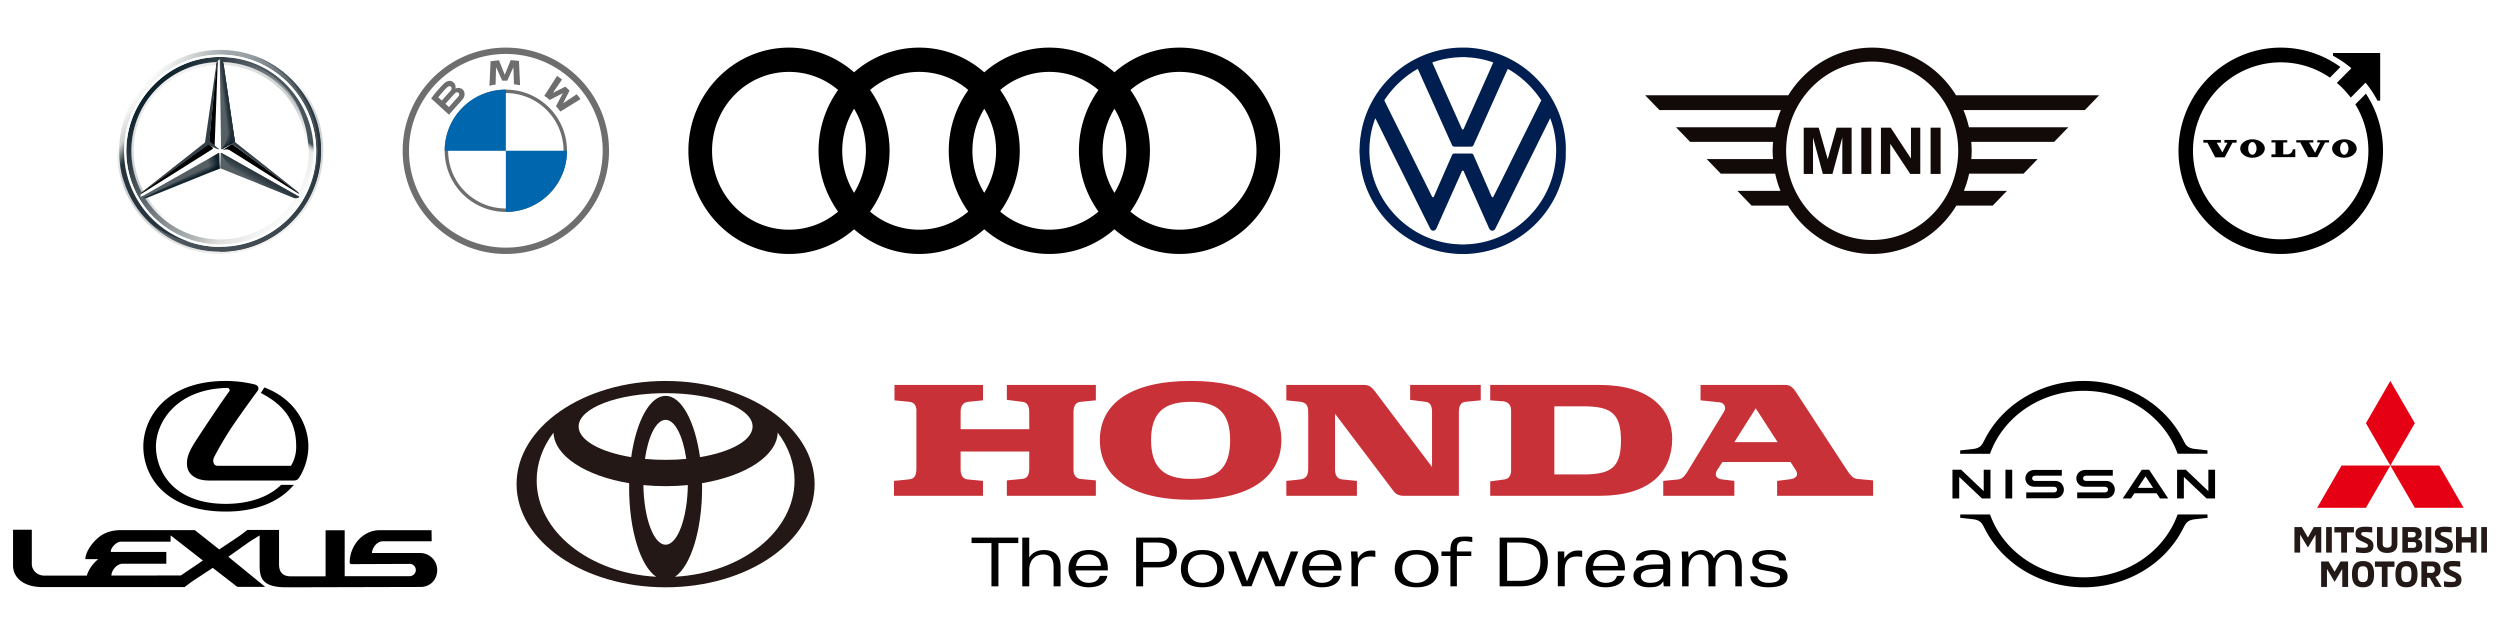 <svg width="315" height="80" fill="none" xmlns="http://www.w3.org/2000/svg"><path fill="#fff" d="M0 0h315v80H0z"/><path d="M40.445 19c0 7.028-5.687 12.715-12.715 12.715-7.027 0-12.714-5.687-12.714-12.715S20.703 6.285 27.73 6.285c7.028 0 12.715 5.687 12.715 12.715ZM27.73 7.056A11.91 11.91 0 0 0 15.787 19c0 6.622 5.362 11.944 11.943 11.944 6.581 0 11.944-5.363 11.944-11.944S34.352 7.056 27.73 7.056Z" fill="url(#a)"/><path d="M27.736 7.054a11.91 11.91 0 0 0-11.943 11.944c0 6.622 5.363 11.944 11.944 11.944 6.58 0 11.943-5.363 11.943-11.944S34.358 7.054 27.736 7.054Zm0 23.116a11.166 11.166 0 0 1-11.171-11.172A11.166 11.166 0 0 1 27.736 7.826a11.166 11.166 0 0 1 11.172 11.172A11.166 11.166 0 0 1 27.736 30.17Z" fill="url(#b)"/><path opacity=".4" d="M27.738 31.715c7.028 0 12.715-5.687 12.715-12.715S34.766 6.285 27.738 6.285c-7.027 0-12.714 5.687-12.714 12.715s5.687 12.715 12.714 12.715Zm0-25.715c7.15 0 13 5.85 13 13s-5.85 13-13 13-13-5.85-13-13 5.85-13 13-13Z" fill="url(#c)"/><path d="M15.63 19.038c0-6.663 5.403-12.147 12.106-12.147 6.702 0 12.105 5.444 12.105 12.147 0 6.704-5.402 12.066-12.105 12.066-6.704 0-12.106-5.404-12.106-12.066Zm3.778-8.368c-2.152 2.152-3.493 5.118-3.493 8.368s1.34 6.216 3.452 8.328c2.153 2.113 5.119 3.453 8.369 3.453s6.215-1.3 8.327-3.453c2.153-2.112 3.453-5.078 3.453-8.328 0-3.25-1.34-6.215-3.453-8.368a11.658 11.658 0 0 0-8.327-3.495c-3.25 0-6.215 1.34-8.328 3.494Z" fill="#fff"/><path opacity=".4" d="M27.735 30.222c-3.006 0-5.81-1.177-7.922-3.29a11.123 11.123 0 0 1-3.29-7.922c0-3.007 1.178-5.81 3.29-7.922a11.122 11.122 0 0 1 7.922-3.29c3.007 0 5.81 1.177 7.922 3.29a11.123 11.123 0 0 1 3.29 7.922c0 3.007-1.178 5.81-3.29 7.922a11.122 11.122 0 0 1-7.922 3.29Zm0-.325c2.885 0 5.647-1.137 7.678-3.168a10.855 10.855 0 0 0 3.168-7.678c0-2.884-1.137-5.647-3.168-7.678a10.854 10.854 0 0 0-7.678-3.169 10.85 10.85 0 0 0-7.677 3.169c-2.072 1.99-3.21 4.753-3.21 7.638a10.85 10.85 0 0 0 3.169 7.677 10.988 10.988 0 0 0 7.718 3.21Z" fill="url(#d)"/><path d="M37.612 24.287c-.203-.163-8.044-6.378-8.044-6.378L27.741 7.47a.689.689 0 0 0-.366.325l-1.3 10.156-8.084 6.215s-.162.203-.244.325c-.04.082-.04.203-.04.325l9.993-4.103 9.994 4.103c.08-.203 0-.406-.082-.527v-.001Z" fill="#fff"/><path d="m27.82 19.327-.082 1.868 9.18 3.698c.326.162.57.081.813-.082l-9.79-5.524c-.04-.04-.122 0-.122.04Z" fill="#565F64"/><path d="M27.82 19.327s.527.935 1.137 1.585c.853.934 1.99 1.585 1.99 1.585l5.972 2.397c.325.162.569.08.813-.082l-9.79-5.525c-.04-.04-.122 0-.122.04Z" fill="url(#e)"/><path d="M37.685 24.438c0-.04-.04-.081-.08-.163l-8.37-6.134-1.137.73s.082.041.123 0a1.02 1.02 0 0 1 .61 0c.202.082 8.855 5.607 8.855 5.566 0 .027 0 .027 0 0Z" fill="#000"/><path d="m37.407 24.07-7.8-6.175-.365.244 8.369 6.175c-.04-.082-.122-.163-.203-.244Z" fill="#333E46"/><path d="m27.936 18.717-.04.04s0 .081.08.04c.041-.04 1.22-.65 1.626-.894l-1.422-9.75c-.04-.365-.203-.527-.488-.65l.163 11.294.08-.081Z" fill="#565F64"/><path d="M27.247 8.16v.527l-.893 8.978c0 .122.04.244.162.325l.528.406.365-9.912.04-.772c-.122.08-.162.243-.202.447Zm-.487 10.4-.488-.407-8.246 5.973s-.244.162-.285.325l.285-.163 8.652-5.444c.162-.081.203-.162.081-.285Z" fill="#000"/><path d="M27.62 19.327c0-.04-.041-.081-.082-.04l-9.83 5.565c.243.163.487.203.812.081l9.18-3.697-.08-1.91v.001Z" fill="#565F64"/><path d="M27.902 18.766s0 .04.04.04h.041c.04-.04 1.219-.65 1.625-.893l-.162-1.178-1.26-8.572c0-.163-.04-.285-.122-.366 0 0 .61 8.207.61 9.1a2.652 2.652 0 0 1-.773 1.87h.002Z" fill="url(#f)"/><path d="M27.62 19.327c0-.04-.041-.081-.082-.04l-9.83 5.565c.243.163.487.203.812.081l9.18-3.697-.08-1.91v.001Z" fill="url(#g)" fill-opacity=".8"/><path opacity=".8" d="m18.521 24.89 9.18-3.696-.08-1.788c-.163.488-.448 1.016-1.22 1.422-.568.325-6.011 3.007-7.961 3.94-.122.082-.285.123-.366.163.163.081.285.04.448-.04h-.001Z" fill="url(#h)"/><path d="m27.936 18.717-.04.04s0 .081.08.04c.041-.04 1.22-.65 1.626-.894l-1.422-9.75c-.04-.365-.203-.527-.488-.65l.163 11.294.08-.081Z" fill="url(#i)"/><path d="m27.936 18.717-.04.04s0 .081.08.04c.041-.04 1.22-.65 1.626-.894l-1.422-9.75c-.04-.365-.203-.527-.488-.65l.163 11.294.08-.081Z" fill="url(#j)"/><path d="M16.803 24.045c-.285-.65-1.91-3.82-.122-9.913h-.69c-.366 1.219-.65 1.95-.813 3.047 0 0-.081.407-.122.853-.04.447-.04.69-.04.975 0 2.438.61 3.86.61 3.86.65 2.031 1.787 3.86 3.33 5.24 1.34 1.178 3.413 2.072 5.119 2.397-.285-.04-5.16-2.112-7.272-6.46Z" fill="url(#k)"/><path d="M27.894 19.236h-.365c.04 0 .081 0 .081.04l.081 1.869h.04l.082-1.869c0-.04.04-.081.081-.04Z" fill="url(#l)"/><path d="M31.8 6.937c4.265 1.625 8.287 6.094 8.287 11.74 0 6.825-5.443 12.39-12.35 12.39v.65c6.907 0 12.716-5.687 12.716-12.715 0-5.606-3.575-10.318-8.653-12.065Z" fill="url(#m)"/><path d="M38.624 14.209c-2.843-6.54-9.262-6.906-9.627-6.947h-.04c4.915.894 8.043 4.103 9.14 7.476v.04c.487 1.3.73 2.681.772 4.184.04 1.423-.285 3.007-.894 4.47-.04.202-.081.446-.122.446h.65c1.95-3.656 1.097-7.352.122-9.668v-.001Z" fill="url(#n)"/><path d="M15.63 19.038c0-6.663 5.403-12.147 12.106-12.147 6.702 0 12.105 5.444 12.105 12.147 0 6.704-5.402 12.066-12.105 12.066-6.704 0-12.106-5.404-12.106-12.066Zm3.778-8.368c-2.152 2.152-3.493 5.118-3.493 8.368s1.34 6.216 3.452 8.328c2.153 2.113 5.119 3.453 8.369 3.453s6.215-1.3 8.327-3.453c2.153-2.112 3.453-5.078 3.453-8.328 0-3.25-1.34-6.215-3.453-8.368a11.658 11.658 0 0 0-8.327-3.495c-3.25 0-6.215 1.34-8.328 3.494Z" fill="#FCFDFD"/><path d="m17.95 24.21 8.286-5.973c.447.244 1.178.569 1.26.569.081.04.081-.04.081-.04l-1.015-.853a.368.368 0 0 1-.163-.325l.975-9.79c-.04.04-.04.122-.081.162-.04.081-.04.122-.04.203l-1.422 9.79-7.8 6.135c-.04.04-.081.08-.081.122Z" fill="#333F47"/><path d="M63.737 32a12.916 12.916 0 0 1-7.269-2.22 13.101 13.101 0 0 1-3.51-3.511A12.921 12.921 0 0 1 50.738 19a12.92 12.92 0 0 1 2.22-7.269 13.104 13.104 0 0 1 3.51-3.51A12.918 12.918 0 0 1 63.737 6a12.918 12.918 0 0 1 7.27 2.22 13.1 13.1 0 0 1 3.51 3.51A12.919 12.919 0 0 1 76.736 19a12.917 12.917 0 0 1-2.22 7.269 13.107 13.107 0 0 1-3.51 3.51A12.918 12.918 0 0 1 63.737 32Zm0-25.201a12.122 12.122 0 0 0-6.821 2.084 12.281 12.281 0 0 0-3.296 3.296A12.123 12.123 0 0 0 51.536 19a12.123 12.123 0 0 0 2.084 6.82 12.279 12.279 0 0 0 3.296 3.296 12.123 12.123 0 0 0 6.821 2.084 12.121 12.121 0 0 0 6.821-2.084 12.285 12.285 0 0 0 3.296-3.296A12.125 12.125 0 0 0 75.938 19a12.123 12.123 0 0 0-2.084-6.821 12.279 12.279 0 0 0-3.296-3.296 12.122 12.122 0 0 0-6.821-2.084Z" fill="#6F6E6F"/><path d="M56.03 18.998a7.705 7.705 0 1 1 15.41 0 7.705 7.705 0 0 1-15.41 0Zm2.565-5.14a7.246 7.246 0 0 0-2.13 5.14c0 2.008.814 3.824 2.13 5.14a7.246 7.246 0 0 0 5.14 2.13 7.247 7.247 0 0 0 5.14-2.13 7.247 7.247 0 0 0 2.13-5.14 7.248 7.248 0 0 0-2.13-5.14 7.246 7.246 0 0 0-5.14-2.13 7.246 7.246 0 0 0-5.14 2.13Z" fill="#6F6E6F"/><path d="M56.03 18.998h7.706v-7.705a7.705 7.705 0 0 0-7.705 7.705ZM71.442 18.989h-7.704v7.71c4.255 0 7.704-3.455 7.704-7.71Z" fill="#0066AD"/><path d="m72.666 11.876-1.717 1.136.812-1.58c-.211-.25-.53-.513-.53-.513l-1.568.787 1.15-1.686c-.191-.16-.412-.294-.624-.455l-1.61 2.511s.305.18.678.524l1.666-.862-.873 1.64c.197.207.371.458.553.683l2.536-1.569s-.155-.244-.473-.617Zm-8.75-1.712.773-1.708.07 2.165c.311.013.77.13.77.13l-.138-3.065c-.583-.085-1.048-.108-1.048-.108L63.6 9.43l-.727-1.837s-.48.047-1.063.131l-.14 3.09s.46-.134.772-.147l.065-2.198.775 1.694h.636Zm-6.538 1.003v-.003a.773.773 0 0 0-.227-.776c-.313-.286-.78-.296-1.278.202 0 0-.919.92-1.541 1.823l2.234 2.038 1.684-1.888c.367-.405.381-.978.046-1.284a.82.82 0 0 0-.918-.112Zm-2.156 1.095c.792-.98 1.109-1.248 1.109-1.248.208-.18.361-.195.486-.082.124.114.108.334-.035.493l-1.119 1.239-.44-.401Zm2.516-.082-1.175 1.305-.442-.403 1.175-1.305c.144-.158.36-.197.482-.086.122.112.104.33-.04.49Z" fill="#6F6E6F"/><path d="M99.412 6c-6.983 0-12.675 5.838-12.675 13s5.692 13 12.675 13c3.125 0 5.987-1.175 8.201-3.11 2.214 1.935 5.076 3.11 8.201 3.11 3.126 0 5.988-1.175 8.202-3.11 2.213 1.935 5.076 3.11 8.201 3.11 3.125 0 5.988-1.175 8.202-3.11 2.213 1.935 5.076 3.11 8.201 3.11 6.983 0 12.675-5.838 12.675-13S155.603 6 148.62 6c-3.125 0-5.988 1.175-8.201 3.11-2.214-1.935-5.077-3.11-8.202-3.11s-5.988 1.175-8.201 3.11C121.802 7.175 118.94 6 115.814 6c-3.125 0-5.987 1.175-8.201 3.11C105.399 7.175 102.537 6 99.412 6Zm0 3.059c2.357 0 4.512.854 6.188 2.279A13.137 13.137 0 0 0 103.139 19c0 2.864.922 5.51 2.461 7.662a9.512 9.512 0 0 1-6.188 2.28c-5.371 0-9.693-4.433-9.693-9.942 0-5.508 4.322-9.941 9.693-9.941Zm16.402 0c2.358 0 4.513.854 6.189 2.279A13.137 13.137 0 0 0 119.542 19c0 2.864.922 5.51 2.461 7.662a9.512 9.512 0 0 1-6.189 2.28 9.514 9.514 0 0 1-6.189-2.28A13.13 13.13 0 0 0 112.086 19c0-2.864-.921-5.51-2.461-7.662a9.514 9.514 0 0 1 6.189-2.28Zm16.403 0c2.358 0 4.513.854 6.189 2.279A13.137 13.137 0 0 0 135.945 19c0 2.864.922 5.51 2.461 7.662a9.512 9.512 0 0 1-6.189 2.28 9.514 9.514 0 0 1-6.189-2.28A13.13 13.13 0 0 0 128.489 19c0-2.864-.921-5.51-2.461-7.662a9.514 9.514 0 0 1 6.189-2.28Zm16.403 0c5.371 0 9.693 4.433 9.693 9.941 0 5.509-4.322 9.941-9.693 9.941a9.514 9.514 0 0 1-6.189-2.279A13.13 13.13 0 0 0 144.892 19c0-2.864-.921-5.51-2.461-7.662a9.514 9.514 0 0 1 6.189-2.28Zm-41.007 4.645A10.094 10.094 0 0 1 109.104 19c0 1.953-.551 3.764-1.491 5.296A10.094 10.094 0 0 1 106.122 19c0-1.953.551-3.764 1.491-5.296Zm16.403 0A10.094 10.094 0 0 1 125.507 19c0 1.953-.551 3.764-1.491 5.296A10.094 10.094 0 0 1 122.525 19c0-1.953.551-3.764 1.491-5.296Zm16.403 0A10.094 10.094 0 0 1 141.91 19c0 1.953-.551 3.764-1.491 5.296A10.094 10.094 0 0 1 138.928 19c0-1.953.551-3.764 1.491-5.296Z" fill="#000"/><path d="M183.907 6h.944c1.944.096 3.869.605 5.587 1.524 2.976 1.571 5.281 4.356 6.283 7.568.267.859.451 1.746.528 2.642.076.701.031 1.41.036 2.115a12.825 12.825 0 0 1-1.709 5.658 13.079 13.079 0 0 1-3.911 4.227c-2.002 1.377-4.398 2.156-6.823 2.266h-1.074a15.814 15.814 0 0 1-1.633-.178c-2.701-.451-5.254-1.779-7.154-3.756-2.214-2.265-3.568-5.366-3.657-8.537-.051-.386-.025-.775.005-1.162-.008-.357.061-.707.073-1.062l.027-.032c.418-3.513 2.417-6.778 5.283-8.836A13.074 13.074 0 0 1 183.907 6Zm-.77 1.258c-.138.031-.279.04-.42.054-.209.042-.422.064-.631.109-.086.021-.174.038-.26.054-.071.02-.143.035-.215.05-.208.055-.419.104-.623.178a6.448 6.448 0 0 1-.117.028 9.75 9.75 0 0 1-.159.06l-.16.047-.082.055c.047.091.091.184.131.279.06.138.123.275.185.412.078.18.16.358.235.54.072.157.144.315.21.475.137.294.263.594.398.889.658 1.485 1.327 2.965 1.986 4.45.07.158.143.315.211.474l.212.475c.076.164.126.352.273.47.132-.11.188-.273.249-.427.08-.171.155-.345.231-.518.716-1.607 1.439-3.212 2.153-4.82.07-.159.142-.316.211-.475.07-.158.142-.316.211-.475l.211-.476.229-.518c.069-.159.142-.316.209-.476.045-.097.089-.194.138-.289-.082-.03-.161-.067-.242-.097a4.504 4.504 0 0 1-.161-.054 20.276 20.276 0 0 0-.118-.03c-.203-.072-.414-.118-.622-.177a8.26 8.26 0 0 1-.473-.107c-.211-.035-.423-.064-.633-.107-.142-.012-.285-.022-.423-.054-.264-.024-.53-.01-.792-.055-.519-.027-1.035.035-1.552.056Zm-4.664 1.511c-1.62.948-3.001 2.286-4.04 3.846.028.128.089.244.149.358.08.155.154.313.23.47.087.176.174.352.264.527.921 1.871 1.863 3.734 2.781 5.608l.076.148c.105.212.211.424.314.638.722 1.456 1.449 2.91 2.171 4.367.031.089.107.128.198.127.082-.15.154-.306.221-.463.058-.145.124-.288.186-.432.06-.138.118-.276.179-.414.062-.144.128-.287.187-.433.062-.136.121-.274.181-.412.46-1.059.924-2.116 1.39-3.172.05-.116.165-.201.295-.185.705 0 1.41-.001 2.116 0 .138-.017.252.084.299.206.46 1.05.924 2.099 1.379 3.15.061.139.12.277.183.414.059.145.124.288.186.432.061.137.118.276.178.414.136.293.243.601.404.882l.129.005c.585-1.125 1.136-2.268 1.705-3.4 1.265-2.568 2.544-5.129 3.816-7.693.099-.187.182-.381.282-.567.09-.182.164-.373.286-.537-.107-.13-.197-.272-.292-.41a12.338 12.338 0 0 0-3.775-3.473.539.539 0 0 0-.178-.073 879.047 879.047 0 0 0-1.956 4.337c-.083.194-.175.384-.257.578-.062.138-.124.276-.188.413-.078.18-.16.36-.236.54-.079.173-.158.345-.234.518-.446.998-.895 1.995-1.346 2.991-.049.106-.088.22-.159.314-.084.091-.222.087-.335.092-.653-.002-1.307.002-1.96-.002-.138.004-.292-.044-.34-.187a673.301 673.301 0 0 1-1.445-3.208l-.233-.518c-.077-.18-.16-.358-.24-.537l-.23-.52c-.714-1.611-1.453-3.211-2.164-4.823-.059.026-.12.052-.177.084m16.846 6.117c-.236.516-.503 1.018-.749 1.53-.072.14-.143.28-.211.423-.068.14-.139.281-.207.423l-.081.151-.076.163-.054.11c-.027.049-.053.1-.078.15-.041.093-.086.184-.13.275-.861 1.744-1.741 3.48-2.6 5.224l-.053.106c-.037.07-.07.14-.105.212-.036.07-.071.14-.104.213-.035.07-.071.139-.104.21l-.052.107-.076.147c-.085.178-.175.353-.261.53-.646 1.319-1.307 2.63-1.965 3.942-.091.225-.38.344-.59.205-.218-.152-.27-.433-.381-.658a31.7 31.7 0 0 1-.232-.518c-.783-1.768-1.576-3.53-2.362-5.296-.069-.16-.143-.316-.21-.476-.071-.16-.146-.317-.204-.481-.045-.065-.128-.112-.202-.058-.112.191-.185.402-.276.603-.793 1.78-1.594 3.557-2.382 5.34l-.186.41c-.075.181-.158.358-.235.539-.074.157-.13.324-.226.472a.41.41 0 0 1-.478.157c-.127-.042-.203-.162-.263-.273-.654-1.319-1.319-2.632-1.968-3.952l-.103-.21a16.442 16.442 0 0 0-.21-.423l-.052-.107c-.033-.071-.07-.14-.105-.21-.035-.07-.069-.141-.105-.21a8.633 8.633 0 0 0-.08-.171l-.129-.254c-.052-.106-.103-.213-.158-.317-.858-1.748-1.744-3.482-2.599-5.232l-.053-.107c-.059-.125-.122-.25-.184-.375-.063-.12-.121-.242-.185-.362a9.67 9.67 0 0 0-.074-.168l-.079-.147c-.265-.538-.529-1.075-.798-1.61-.102.163-.144.352-.207.531-.95 2.926-.661 6.224.771 8.945l.022.057c.136.235.262.476.407.707a11.978 11.978 0 0 0 5.475 4.725c.088.035.176.072.265.106l.196.079c.075.025.15.053.226.078l.158.058.159.05c.136.043.274.079.409.122.211.056.423.107.634.158.088.015.176.032.264.052.088.017.177.033.265.055.425.052.848.13 1.278.132.437.045.88.052 1.317.003.446-.008.888-.07 1.328-.139.088-.02.177-.036.266-.05.088-.022.176-.037.265-.053.211-.052.423-.102.633-.158.135-.043.272-.08.408-.123.054-.02.107-.038.161-.056l.111-.03c.156-.06.314-.116.47-.177l.264-.109a11.85 11.85 0 0 0 3.508-2.308 11.91 11.91 0 0 0 3.132-4.924c.824-2.503.79-5.299-.17-7.758Z" fill="#001E50"/><path d="M235.893 6c-4.281 0-8.266 2.266-10.569 6.007h-18.03l1.795 1.86h15.298a13.3 13.3 0 0 0-.689 2.168H211.18l1.773 1.838h10.455c-.034.375-.053.751-.056 1.127.003.348.02.695.05 1.041h-8.358l1.773 1.838h6.858c.159.741.381 1.467.662 2.168h-5.429l1.794 1.86h4.584c2.291 3.786 6.296 6.087 10.606 6.093 4.311-.006 8.316-2.307 10.607-6.092h4.583l1.795-1.861h-5.428c.281-.701.502-1.427.661-2.168h6.858l1.773-1.837h-8.359c.031-.347.047-.694.051-1.042a13.684 13.684 0 0 0-.056-1.127h10.455l1.773-1.838h-12.518a13.308 13.308 0 0 0-.689-2.168h15.298l1.795-1.86h-18.03C244.16 8.266 240.174 6.001 235.893 6Zm0 1.762c5.987 0 10.841 5.032 10.841 11.238 0 6.207-4.854 11.238-10.841 11.238-5.987 0-10.841-5.03-10.841-11.237s4.854-11.239 10.841-11.239Zm-8.624 8.325v5.826h1.172v-4.585l1.236 4.585h1.214l1.241-4.585v4.585h1.172v-5.826h-1.893l-1.12 3.974-1.134-3.974h-1.888Zm7.258 0v5.826h1.261v-5.826h-1.261Zm2.472 0v5.826h1.172v-3.799l2.519 3.799h1.266v-5.826h-1.172v3.89l-2.557-3.89h-1.228Zm6.256 0v5.826h1.262v-5.826h-1.262Z" fill="#120A08"/><path d="M295.378 17.552c-.843 0-1.529.52-1.529 1.161 0 .64.686 1.161 1.529 1.161.861 0 1.562-.52 1.562-1.16 0-.641-.701-1.162-1.562-1.162Zm0 1.945c-.298 0-.524-.337-.524-.783 0-.474.221-.816.524-.816.303 0 .525.365.524.816-.002.424-.241.783-.524.783ZM283.8 17.552c-.843 0-1.53.52-1.53 1.161 0 .64.687 1.161 1.53 1.161.861 0 1.562-.52 1.562-1.16 0-.641-.701-1.162-1.562-1.162Zm0 1.945c-.299 0-.524-.337-.524-.783 0-.474.22-.816.524-.816.291 0 .525.365.524.816 0 .424-.241.783-.524.783Zm8.183-1.55h.38l-.665 1.307-.759-1.306h.538v-.287h-2.149v.287h.505l.979 1.849h1.17l.98-1.85h.505v-.286h-1.484v.287Zm-11.703.028h.388l-.649 1.223-.709-1.223h.518v-.344h-2.204v.341h.516l.97 1.835.007.014h1.201l.007-.014.971-1.835h.516v-.34h-1.532v.343Zm-.25 1.267.272-.514-.268.521-.004-.007Zm-.499-.828-.269-.449h.008l.261.45Zm8.696 1.032h-.539v-1.498h.507v-.287h-1.992v.287h.506v1.498h-.506v.35h3.003v-.99h-.316a.669.669 0 0 1-.663.64Zm7.522-10.322-1.304 1.32c.65.548 1.236 1.17 1.746 1.853l1.313-1.322.554-.56a13.627 13.627 0 0 1 1.507 2.27h.337V6.681h-5.943v.34c.824.444 1.6.972 2.316 1.576l-.526.527Z" fill="#000"/><path d="m298.106 11.803-1.334 1.346a11.234 11.234 0 0 1 1.469 7.848 11.169 11.169 0 0 1-4.111 6.825 10.984 10.984 0 0 1-7.581 2.3 11.012 11.012 0 0 1-7.161-3.406 11.203 11.203 0 0 1-3.065-7.364 11.213 11.213 0 0 1 2.603-7.542 11.027 11.027 0 0 1 6.936-3.851c2.704-.375 5.45.272 7.708 1.818l1.323-1.336a12.8 12.8 0 0 0-9.026-2.352 12.85 12.85 0 0 0-8.236 4.406 13.071 13.071 0 0 0-3.135 8.857 13.057 13.057 0 0 0 3.606 8.673 12.834 12.834 0 0 0 8.46 3.949c3.21.205 6.379-.808 8.886-2.841a13.02 13.02 0 0 0 4.661-8.145 13.09 13.09 0 0 0-2.003-9.185Z" fill="#000"/><path fill-rule="evenodd" clip-rule="evenodd" d="M28.873 49.333c-1.089 1.456-4.195 6.16-4.549 6.768-.682 1.167-.742 1.732-.762 2.11-.02.37-.02 1.036.535 1.58.929.898 2.231.753 3.387.753h9.52c.407 0 .528-.131.748-.45.762-1.26 1.103-2.63 1.103-3.855 0-2.623-1.57-5.927-5.545-7.42l-.448.695c3.153 1.623 4.456 3.746 4.456 6.718.02.797-.174 1.66-.655 2.456h-9.26c-.554 0-.634-.68-.434-1.065a40.58 40.58 0 0 1 2.652-4.413 177.87 177.87 0 0 1 2.826-3.95c.261-.369.087-.724-.434-.84a15.576 15.576 0 0 0-3.58-.42c-7.596 0-10.375 4.732-10.375 8.24 0 3.804 2.799 8.217 10.395 8.217 4.215 0 6.974-1.471 8.571-3.362h-1.61c-1.397 1.398-3.795 2.391-6.961 2.391-6.434 0-8.805-3.92-8.805-7.297.046-3.015 2.592-7.175 8.965-7.312.24-.008.428.232.26.456ZM51.721 71.05a.79.79 0 0 1 .675.768c0 .434-.36.782-.802.782H43.43v-5.79h-2.406v5.805h-4.422c-1.196 0-1.443-.79-1.443-1.515v-4.326h-3.988c-.395.29-.775.609-1.183.877l-2.365 1.58-3.073-2.435h-4.783v1.456h1.73v-.797l4.068 3.167-2.779 1.89h-3.02v1.457h3.494c.374-.275.729-.565 1.116-.818l2.432-1.602 3.086 2.392h3.515l-4.644-3.79 2.385-1.689c.508-.362 1.043-.666 1.564-1v3.812c0 1.609.38 2.725 3.366 2.725l16.87-.043c1.302.02 2.137-.957 2.137-2.138 0-1.18-.963-2.138-2.138-2.138h-6.092c.08-.804.72-1.477 1.369-1.477h6.166l-.02-1.399h-6.54c-2.071 0-3.728 1.862-3.774 4.03-.007.152.086.246.24.246l7.422-.03Zm-31.953-.022v-1.486h1.189v1.486h-1.19Zm0-4.232h-4.516c-1.223 0-2.165.348-2.86.942-1.249 1.073-1.65 2.203-1.636 2.71h1.63c-.715.58-1.196 1.275-1.45 2.08H5.591c-.961 0-1.583-.739-1.583-1.457v-4.326H1.643v4.493c0 1.616 1.417 2.732 3.688 2.732h14.437v-1.457h-5.732c.026-.739.755-1.485 1.416-1.485h4.316v-1.486h-5.8c-.08-.434.669-1.29 1.243-1.29h4.557v-1.456Z" fill="#000"/><path d="M83.865 48c-10.37 0-18.777 5.821-18.777 13s8.407 13 18.777 13c10.37 0 18.778-5.821 18.778-13 0-7.18-8.407-13-18.778-13Zm.001 1.539c6.054 0 10.961 1.88 10.961 4.2 0 1.73-2.726 3.217-6.623 3.861l-.001.008c-.631-4.504-2.335-7.732-4.337-7.732-2.003 0-3.705 3.228-4.336 7.732l-.002-.008c-3.895-.645-6.622-2.13-6.622-3.86 0-2.321 4.907-4.201 10.96-4.201Zm2.604 8.285c-.867.08-1.735.119-2.604.118-.868 0-1.736-.039-2.6-.118h-.001c.416-2.886 1.424-4.924 2.603-4.924 1.178 0 2.186 2.038 2.602 4.924ZM82.654 72.67c-8.406-.466-15.033-5.723-15.033-12.14 0-2.18.764-4.226 2.104-5.996l.016-.034c.102 2.963 4.058 5.469 9.534 6.384v-.002l.002.002h-.002c-.005.194-.005.387-.005.584 0 5.375 1.45 9.898 3.42 11.21l-.035-.007-.001-.001Zm1.212-4.039c-1.507 0-2.736-3.332-2.801-7.51l-.008-.001.008-.003v.004c1.864.182 3.74.182 5.604 0v-.004l.008.003h-.008c-.066 4.179-1.296 7.511-2.803 7.511Zm1.212 4.038-.034.006c1.967-1.31 3.42-5.834 3.42-11.209 0-.196-.002-.39-.006-.584h-.002l.002-.002v.002c5.476-.915 9.432-3.42 9.533-6.384l.016.034c1.34 1.77 2.105 3.817 2.105 5.997 0 6.416-6.628 11.673-15.034 12.139Z" fill="#231815"/><path fill-rule="evenodd" clip-rule="evenodd" d="M125.8 68.424h2.505v-.69h-5.889v.69h2.506v5.45h.878v-5.45Zm6.954 5.45h.877V71.37c0-1.441-.877-2.068-2.068-2.068-.814 0-1.504.313-1.879.94v-2.507h-.877v6.14h.878v-2.066c0-1.379.877-1.943 1.754-1.943.814 0 1.315.439 1.315 1.567v2.442Zm2.757-2.004c.062.877.627 1.566 1.629 1.566.752 0 1.253-.25 1.441-.876h.939c-.188 1.064-1.253 1.44-2.318 1.44-1.63 0-2.569-.877-2.569-2.255 0-1.567 1.003-2.444 2.569-2.444s2.381.815 2.381 2.319v.25h-4.072Zm1.692-2.005c-.878 0-1.504.439-1.63 1.441h3.133c0-1.002-.751-1.441-1.503-1.441Zm35.462.25c.126 0 .313 0 .626.063v-.752c-.125-.062-.25-.062-.501-.062-.815 0-1.378.438-1.692 1.002l-.063-.877h-.815c0 .313.063.627.063 1.002v3.383h.815v-2.13c0-1.065.501-1.629 1.567-1.629Zm26.001 0c.188 0 .376 0 .689.063v-.752c-.125-.062-.25-.062-.564-.062-.815 0-1.316.438-1.692 1.002v-.877h-.814v4.385h.877v-2.13c0-1.065.501-1.629 1.504-1.629Zm-41.539 3.133-1.379-3.759h-1.002l1.754 4.385h1.191l1.441-3.696 1.566 3.696h1.128l1.755-4.385h-.941l-1.378 3.76-1.504-3.76h-1.127l-1.504 3.76Zm-11.216-1.753h-1.879v2.38h-.878v-6.14h2.632c1.879-.063 2.506.752 2.506 1.817 0 1.128-.752 1.943-2.381 1.943Zm-.125-3.134h-1.754v2.444h1.816c1.128 0 1.504-.439 1.504-1.253 0-.69-.375-1.19-1.566-1.19ZM151.488 74c-1.754 0-2.694-.815-2.694-2.318 0-1.503.94-2.38 2.694-2.38 1.88 0 2.757.876 2.757 2.38S153.305 74 151.488 74Zm0-4.135c-1.191 0-1.817.752-1.817 1.817 0 .939.626 1.754 1.817 1.754 1.253 0 1.88-.815 1.88-1.754-.001-1.065-.628-1.817-1.88-1.817Zm13.407 2.005c.126.877.627 1.566 1.63 1.566.752 0 1.315-.25 1.503-.876h.878c-.188 1.064-1.254 1.44-2.319 1.44-1.629 0-2.506-.877-2.506-2.255 0-1.567.939-2.444 2.506-2.444 1.567 0 2.443.815 2.443 2.319v.25h-4.135Zm1.692-2.005c-.877 0-1.504.439-1.629 1.441h3.133c0-1.002-.752-1.441-1.504-1.441Zm34.084 2.005c.063.877.627 1.566 1.63 1.566.752 0 1.253-.25 1.441-.876h.938c-.186 1.064-1.252 1.44-2.38 1.44-1.567 0-2.506-.877-2.506-2.255 0-1.567 1.002-2.444 2.568-2.444 1.567 0 2.381.815 2.381 2.319v.25h-4.072Zm1.692-2.005c-.877 0-1.567.439-1.63 1.441h3.134c0-1.002-.752-1.441-1.504-1.441Zm-17.794-1.692c.188 0 .502.063.939.126v-.628c-.312-.062-.688-.062-1.127-.062-1.254 0-1.63.627-1.63 1.692v.187h-1.128v.565h1.128v3.821h.815v-3.821h1.817v-.565h-1.817v-.375c0-.69.313-.94 1.003-.94ZM178.491 74c-1.817 0-2.756-.815-2.756-2.318 0-1.503 1.002-2.38 2.756-2.38 1.755 0 2.756.876 2.756 2.38S180.246 74 178.491 74Zm0-4.135c-1.19 0-1.817.752-1.817 1.817 0 .939.627 1.754 1.817 1.754 1.191 0 1.818-.815 1.818-1.754 0-1.065-.565-1.817-1.818-1.817Zm37.468.502c-.251-.69-.94-1.066-1.567-1.066s-1.252.314-1.628.94l-.063-.752h-.815c0 .314.063.627.063 1.003v3.383h.815v-2.13c0-1.316.752-1.88 1.44-1.88s1.065.502 1.065 1.756v2.254h.877v-2.13c0-1.566.941-1.879 1.379-1.879.877 0 1.128.627 1.128 1.755v2.255h.813v-2.568c0-1.441-.752-2.006-1.816-2.006-.877 0-1.504.627-1.691 1.066v-.001ZM222.788 74c1.629 0 2.443-.439 2.443-1.378 0-.688-.439-1.001-1.254-1.127l-1.44-.314c-.627-.125-.94-.25-.94-.627 0-.439.502-.689 1.317-.689.625 0 1.189.188 1.251.752h.878c0-1.065-1.191-1.316-2.13-1.316-1.128 0-2.131.375-2.131 1.378 0 .689.501 1.002 1.19 1.128l1.379.25c.437.125.938.251.938.627 0 .501-.501.752-1.441.752-.751 0-1.315-.25-1.44-.815h-.877c.063 1.002 1.003 1.379 2.257 1.379Zm-31.202-.126h-2.631v-6.14h2.631c2.382 0 3.446 1.065 3.446 3.07 0 2.006-1.252 3.07-3.446 3.07Zm-.251-5.513h-1.44v4.824h1.566c2.131 0 2.632-1.128 2.632-2.38 0-1.63-.564-2.444-2.758-2.444Zm18.295 5.513h.815v-3.006c0-1.066-.877-1.567-2.129-1.567-.941 0-2.069.25-2.194 1.316h.941c.062-.439.501-.752 1.253-.752.752 0 1.252.313 1.252 1.065v.188h-.501c-1.002 0-3.258-.063-3.258 1.441 0 .876.752 1.44 1.88 1.44.877 0 1.441-.063 1.879-.752l.063.627h-.001Zm-.062-1.94c0 1.064-.563 1.502-1.629 1.502-.877 0-1.19-.376-1.19-.876 0-.94 1.755-.877 2.381-.877h.437v.25h.001Z" fill="#000"/><path fill-rule="evenodd" clip-rule="evenodd" d="M209.569 62.473v-1.88l1.942-.188c.628-.125.878-.689 1.003-.814l4.698-7.706c.376-.565 0-1.128-.501-1.191l-2.444-.25V48.5h10.714c.627 0 1.002.439 1.253.815l6.265 9.586c.501.752.877 1.378 1.504 1.44l2.006.188v1.943h-12.093v-1.88l1.504-.188c.752-.062 1.378-.438.752-1.315l-.565-.877h-8.583l-.689 1.065c-.376.627 0 1.065.627 1.127l1.566.188v1.88h-8.959Zm8.959-6.767h5.451l-2.756-4.26-2.695 4.26ZM201.549 48.5h-13.783v1.943l1.692.126c.689.125.94.563.94 1.19v7.518c0 .564-.251 1.065-.815 1.127l-1.817.251v1.817h13.783c6.391 0 9.148-3.07 9.148-7.205 0-3.635-2.756-6.767-9.147-6.767h-.001Zm-2.129 11.278h-3.573v-8.583h3.573c3.446 0 4.824.752 4.824 4.324 0 3.508-1.379 4.26-4.824 4.26Zm-86.777 2.695h11.215v-1.88l-1.943-.188c-.438-.062-.877-.312-.877-1.253v-2.255h8.646v2.13c0 .627-.126 1.253-.877 1.315l-1.943.188v1.942h11.215V60.53l-2.005-.188c-.376-.063-.814-.376-.814-1.128v-7.268c0-.752.25-1.253.877-1.315l1.942-.188V48.5h-11.214v1.88l1.942.25c.69.063.878.628.878 1.316v2.13h-8.647v-2.193c0-.814.376-1.19.941-1.254l1.879-.187V48.5h-11.152v1.942l1.88.188c.689.063.94.627.877 1.315v7.08c0 .815-.188 1.315-.94 1.378l-1.88.188v1.882Zm25.939-7.018c0-4.385 3.571-7.455 11.466-7.455 7.894 0 11.403 3.07 11.403 7.455 0 4.386-3.571 7.518-11.403 7.518-7.833 0-11.465-3.07-11.465-7.518h-.001Zm11.466-4.824c-3.196 0-5.013 1.19-5.013 4.824s1.817 4.887 5.013 4.887c3.195 0 4.949-1.19 4.949-4.887 0-3.696-1.816-4.824-4.949-4.824Zm12.029 11.842h8.897v-1.88l-1.88-.188c-.563-.062-.877-.501-.877-1.19v-7.08l7.394 9.773c.251.376.752.565 1.189.565h7.018V51.885c0-.502.126-1.191.815-1.254l1.941-.188V48.5h-8.896v1.88l1.942.25c.689.063.815.69.815 1.316v6.892l-7.331-9.71c-.313-.377-.689-.628-1.19-.628h-9.837v1.942l1.817.188c.689.126.94.439.94 1.315v7.08c0 .877-.251 1.253-.94 1.378l-1.817.188v1.882Z" fill="#C83138"/><path d="M265.292 62.039c-.026.006-.131.006-.177.006h-3.388v.74h3.447c.026 0 .23 0 .269-.006.703-.062 1.024-.61 1.024-1.092 0-.48-.334-1.023-.971-1.079-.125-.012-.23-.012-.276-.012h-2.252c-.099 0-.21-.006-.25-.019a.311.311 0 0 1-.242-.314c0-.111.065-.259.249-.308a1 1 0 0 1 .236-.019h3.251v-.727h-3.303c-.138 0-.243.006-.328.018-.565.074-.959.5-.959 1.042 0 .444.296.962.946 1.048.118.013.282.013.354.013h2.193c.04 0 .138 0 .158.006.249.03.335.203.335.357 0 .155-.099.309-.316.346Zm-6.421 0c-.026.006-.132.006-.171.006h-3.394v.74h3.447c.026 0 .229 0 .269-.006a1.08 1.08 0 0 0 1.024-1.092c0-.48-.335-1.023-.972-1.079-.124-.012-.229-.012-.275-.012h-2.252c-.099 0-.21-.006-.25-.019a.312.312 0 0 1-.243-.314.32.32 0 0 1 .25-.308.988.988 0 0 1 .236-.019h3.25v-.727h-3.302a2.35 2.35 0 0 0-.329.018c-.564.074-.958.5-.958 1.042 0 .444.295.962.945 1.048.119.013.283.013.355.013h2.193c.039 0 .138 0 .157.006.25.03.335.203.335.357 0 .155-.092.309-.315.346Zm-6.185-2.855h.853v3.62h-.853v-3.62Zm-5.581 0h-1.096v3.62h.853V60.09l2.863 2.713h1.076v-3.619h-.853v2.7l-2.843-2.7Zm27.208 3.62h.854V60.09l2.856 2.713h1.076v-3.619h-.847v2.7l-2.842-2.7h-1.097v3.62Zm-4.445-3.62-2.403 3.62h1.038l.426-.648h2.804l.427.647h1.03l-2.403-3.619h-.919Zm1.425 2.288h-1.924l.965-1.455.959 1.455Zm-20.537-4.341c1.72-4.717 6.46-7.886 11.805-7.886 5.344 0 10.091 3.17 11.805 7.886l.013.037h3.762v-.425l-1.563-.173c-.965-.105-1.168-.505-1.431-1.011l-.065-.123C272.823 50.921 267.905 48 262.561 48c-5.345 0-10.263 2.922-12.521 7.448l-.066.123c-.262.506-.466.907-1.431 1.011l-1.563.173v.425h3.756l.02-.049Zm23.623 7.695-.013.037c-1.72 4.716-6.461 7.88-11.805 7.88-5.345 0-10.092-3.17-11.806-7.886l-.013-.037h-3.755v.425l1.563.173c.965.104 1.168.505 1.431 1.01l.065.124c2.259 4.526 7.177 7.448 12.521 7.448 5.345 0 10.262-2.922 12.521-7.442l.066-.123c.262-.505.466-.906 1.431-1.011l1.562-.173v-.425h-3.768Z" fill="#000"/><path d="M291.761 69.626v-2.264l-.964 1.621-.979-1.621v2.264h-.719v-3.213h.933l.765 1.316.734-1.316h.948v3.213h-.718Zm1.33-3.213h.719v3.213h-.719v-3.213Zm1.04 0h2.463v.674h-.872v2.538h-.734v-2.538h-.857v-.674Zm2.723 3.182v-.673c.153.03.504.092.948.092.367 0 .551-.046.551-.26 0-.23-.153-.26-.673-.505-.505-.23-.887-.428-.887-.979 0-.673.412-.902 1.208-.902.413 0 .703.03.902.06v.674c-.183-.015-.505-.061-.872-.061-.428 0-.52.046-.52.23 0 .183.23.275.582.427.535.245.963.444.963 1.056 0 .642-.398.933-1.254.933a9.043 9.043 0 0 1-.948-.092m2.646-1.055v-2.127h.719v2.096c0 .367.214.49.565.49.352 0 .566-.123.566-.49v-2.096h.719v2.127c0 .78-.504 1.131-1.285 1.131-.78 0-1.284-.351-1.284-1.132Zm3.181-2.127h1.407c.658 0 1.025.245 1.025.827 0 .458-.26.611-.505.703.291.092.596.245.596.78 0 .566-.336.903-1.055.903h-1.453v-3.213h-.015Zm1.3 1.3c.291 0 .398-.152.398-.366 0-.26-.123-.322-.398-.322h-.581v.689h.581Zm.046 1.316c.291 0 .413-.107.413-.382 0-.245-.107-.352-.382-.352h-.658v.734h.627Zm1.591-2.615h.718v3.212h-.718v-3.213Zm1.238 3.18v-.672c.153.03.505.092.949.092.367 0 .55-.046.55-.26 0-.23-.153-.26-.673-.505-.504-.23-.887-.428-.887-.979 0-.673.413-.902 1.208-.902.413 0 .704.03.903.06v.674c-.184-.015-.505-.061-.872-.061-.428 0-.52.046-.52.23 0 .183.229.275.581.427.535.245.964.444.964 1.056 0 .642-.398.933-1.254.933a9.475 9.475 0 0 1-.949-.092m4.466.03v-1.269h-1.147v1.27h-.719v-3.213h.719v1.27h1.147v-1.27h.719v3.213h-.719Zm1.316-3.212h.719v3.213h-.719v-3.213Zm-17.513 7.54V71.69l-.963 1.622-.964-1.622v2.264h-.734v-3.212h.933l.765 1.3.749-1.3h.949v3.212h-.735Zm1.224-1.605c0-1.147.444-1.652 1.392-1.652s1.392.505 1.392 1.652c0 1.147-.444 1.652-1.392 1.652s-1.392-.505-1.392-1.652Zm2.019 0c0-.658-.107-.994-.643-.994-.535 0-.642.336-.642.994 0 .657.107.994.642.994.536 0 .643-.337.643-.994Zm.872-1.606h2.462v.673h-.872v2.539h-.719v-2.539h-.871v-.673Zm2.584 1.606c0-1.147.444-1.652 1.392-1.652s1.392.505 1.392 1.652c0 1.147-.444 1.652-1.392 1.652s-1.392-.505-1.392-1.652Zm2.019 0c0-.658-.107-.994-.642-.994s-.642.336-.642.994c0 .657.107.994.642.994s.642-.337.642-.994Zm1.239-1.606h1.3c.689 0 1.132.26 1.132 1.025 0 .504-.245.826-.658.917l.796 1.27h-.841l-.673-1.147h-.322v1.147h-.719v-3.212h-.015Zm1.27 1.438c.321 0 .428-.169.428-.413 0-.245-.107-.413-.428-.413h-.536v.826h.536Zm1.59 1.728v-.673c.153.03.505.092.949.092.367 0 .55-.046.55-.26 0-.23-.153-.26-.673-.505-.505-.23-.887-.428-.887-.979 0-.673.413-.902 1.208-.902.413 0 .704.03.903.06v.674c-.184-.015-.505-.061-.872-.061-.428 0-.52.046-.52.214 0 .183.229.275.581.428.535.245.964.444.964 1.056 0 .642-.398.933-1.255.933a3.907 3.907 0 0 1-.948-.077" fill="#231916"/><path d="M304.271 53.322 301.181 48l-3.074 5.322 3.074 5.338 3.09-5.338Zm0 10.66h6.148l-3.074-5.322h-6.164l3.09 5.323Zm-6.164 0h-6.148l3.074-5.322h6.148l-3.074 5.323Z" fill="#E60013"/><defs><linearGradient id="a" x1="18.1" y1="10.717" x2="37.599" y2="27.041" gradientUnits="userSpaceOnUse"><stop stop-color="#fff"/><stop offset=".1" stop-color="#CDD0D0"/><stop offset=".2" stop-color="#A4ABAE"/><stop offset=".3" stop-color="#969FA3"/><stop offset=".4" stop-color="#82898F"/><stop offset=".5" stop-color="#657074"/><stop offset=".6" stop-color="#535B63"/><stop offset=".7" stop-color="#465158"/><stop offset=".8" stop-color="#444D53"/><stop offset="1" stop-color="#475157"/></linearGradient><linearGradient id="b" x1="18.715" y1="11.197" x2="36.995" y2="26.557" gradientUnits="userSpaceOnUse"><stop stop-color="#091F2A"/><stop offset=".2" stop-color="#333F47"/><stop offset=".5" stop-color="#81888D"/><stop offset=".7" stop-color="#B4B8B8"/><stop offset=".8" stop-color="#DEDFDD"/><stop offset="1" stop-color="#FCFDFD"/></linearGradient><linearGradient id="c" x1="32.335" y1="31.363" x2="23.423" y2="6.913" gradientUnits="userSpaceOnUse"><stop stop-color="#E1E3E1"/><stop offset=".1" stop-color="#C1C4C3"/><stop offset=".3" stop-color="#9AA1A2"/><stop offset=".5" stop-color="#7D8386"/><stop offset=".7" stop-color="#677074" stop-opacity="0"/><stop offset=".8" stop-color="#5B6469" stop-opacity="0"/><stop offset="1" stop-color="#576065" stop-opacity="0"/></linearGradient><linearGradient id="d" x1="22.243" y1="9.178" x2="33.465" y2="28.6" gradientUnits="userSpaceOnUse"><stop stop-color="#E1E3E1"/><stop offset=".1" stop-color="#C1C4C3"/><stop offset=".3" stop-color="#9AA1A2"/><stop offset=".5" stop-color="#7D8386"/><stop offset=".7" stop-color="#677074" stop-opacity="0"/><stop offset=".8" stop-color="#5B6469" stop-opacity="0"/><stop offset="1" stop-color="#576065" stop-opacity="0"/></linearGradient><linearGradient id="e" x1="32.934" y1="21.89" x2="32.249" y2="23.032" gradientUnits="userSpaceOnUse"><stop stop-color="#27343C"/><stop offset="1" stop-color="#00111D" stop-opacity="0"/></linearGradient><linearGradient id="f" x1="30.93" y1="17.734" x2="29.813" y2="15.906" gradientUnits="userSpaceOnUse"><stop offset=".1" stop-color="#00131E"/><stop offset=".9" stop-color="#00131E" stop-opacity="0"/></linearGradient><linearGradient id="g" x1="27.86" y1="20.646" x2="26.159" y2="21.128" gradientUnits="userSpaceOnUse"><stop offset=".2" stop-color="#00131E"/><stop offset=".9" stop-color="#00131E" stop-opacity="0"/></linearGradient><linearGradient id="h" x1="23.317" y1="22.904" x2="23.063" y2="22.295" gradientUnits="userSpaceOnUse"><stop stop-color="#00131E"/><stop offset=".1" stop-color="#00131E"/><stop offset="1" stop-color="#00131E" stop-opacity="0"/></linearGradient><linearGradient id="i" x1="29.324" y1="12.876" x2="27.928" y2="13.054" gradientUnits="userSpaceOnUse"><stop offset=".3" stop-color="#00131E"/><stop offset=".8" stop-color="#00131E" stop-opacity="0"/></linearGradient><linearGradient id="j" x1="29.349" y1="12.851" x2="28.436" y2="12.978" gradientUnits="userSpaceOnUse"><stop offset=".4" stop-color="#27343C"/><stop offset="1" stop-color="#3A474E" stop-opacity="0"/></linearGradient><linearGradient id="k" x1="14.698" y1="19.229" x2="26.047" y2="25.779" gradientUnits="userSpaceOnUse"><stop stop-color="#25323B" stop-opacity="0"/><stop offset=".1" stop-color="#27343C"/></linearGradient><linearGradient id="l" x1="27.825" y1="21.068" x2="27.825" y2="19.113" gradientUnits="userSpaceOnUse"><stop offset=".3" stop-color="#A4AAAE"/><stop offset="1" stop-color="#A4AAAE" stop-opacity="0"/></linearGradient><linearGradient id="m" x1="34.203" y1="6.835" x2="34.203" y2="31.614" gradientUnits="userSpaceOnUse"><stop stop-color="#6B7378"/><stop offset=".2" stop-color="#333F47"/><stop offset=".5" stop-color="#27343C"/><stop offset=".8" stop-color="#333F47"/><stop offset="1" stop-color="#444D53"/></linearGradient><linearGradient id="n" x1="38.138" y1="9.171" x2="32.654" y2="17.219" gradientUnits="userSpaceOnUse"><stop offset=".7" stop-color="#48535A"/><stop offset=".8" stop-color="#fff" stop-opacity="0"/></linearGradient></defs></svg>